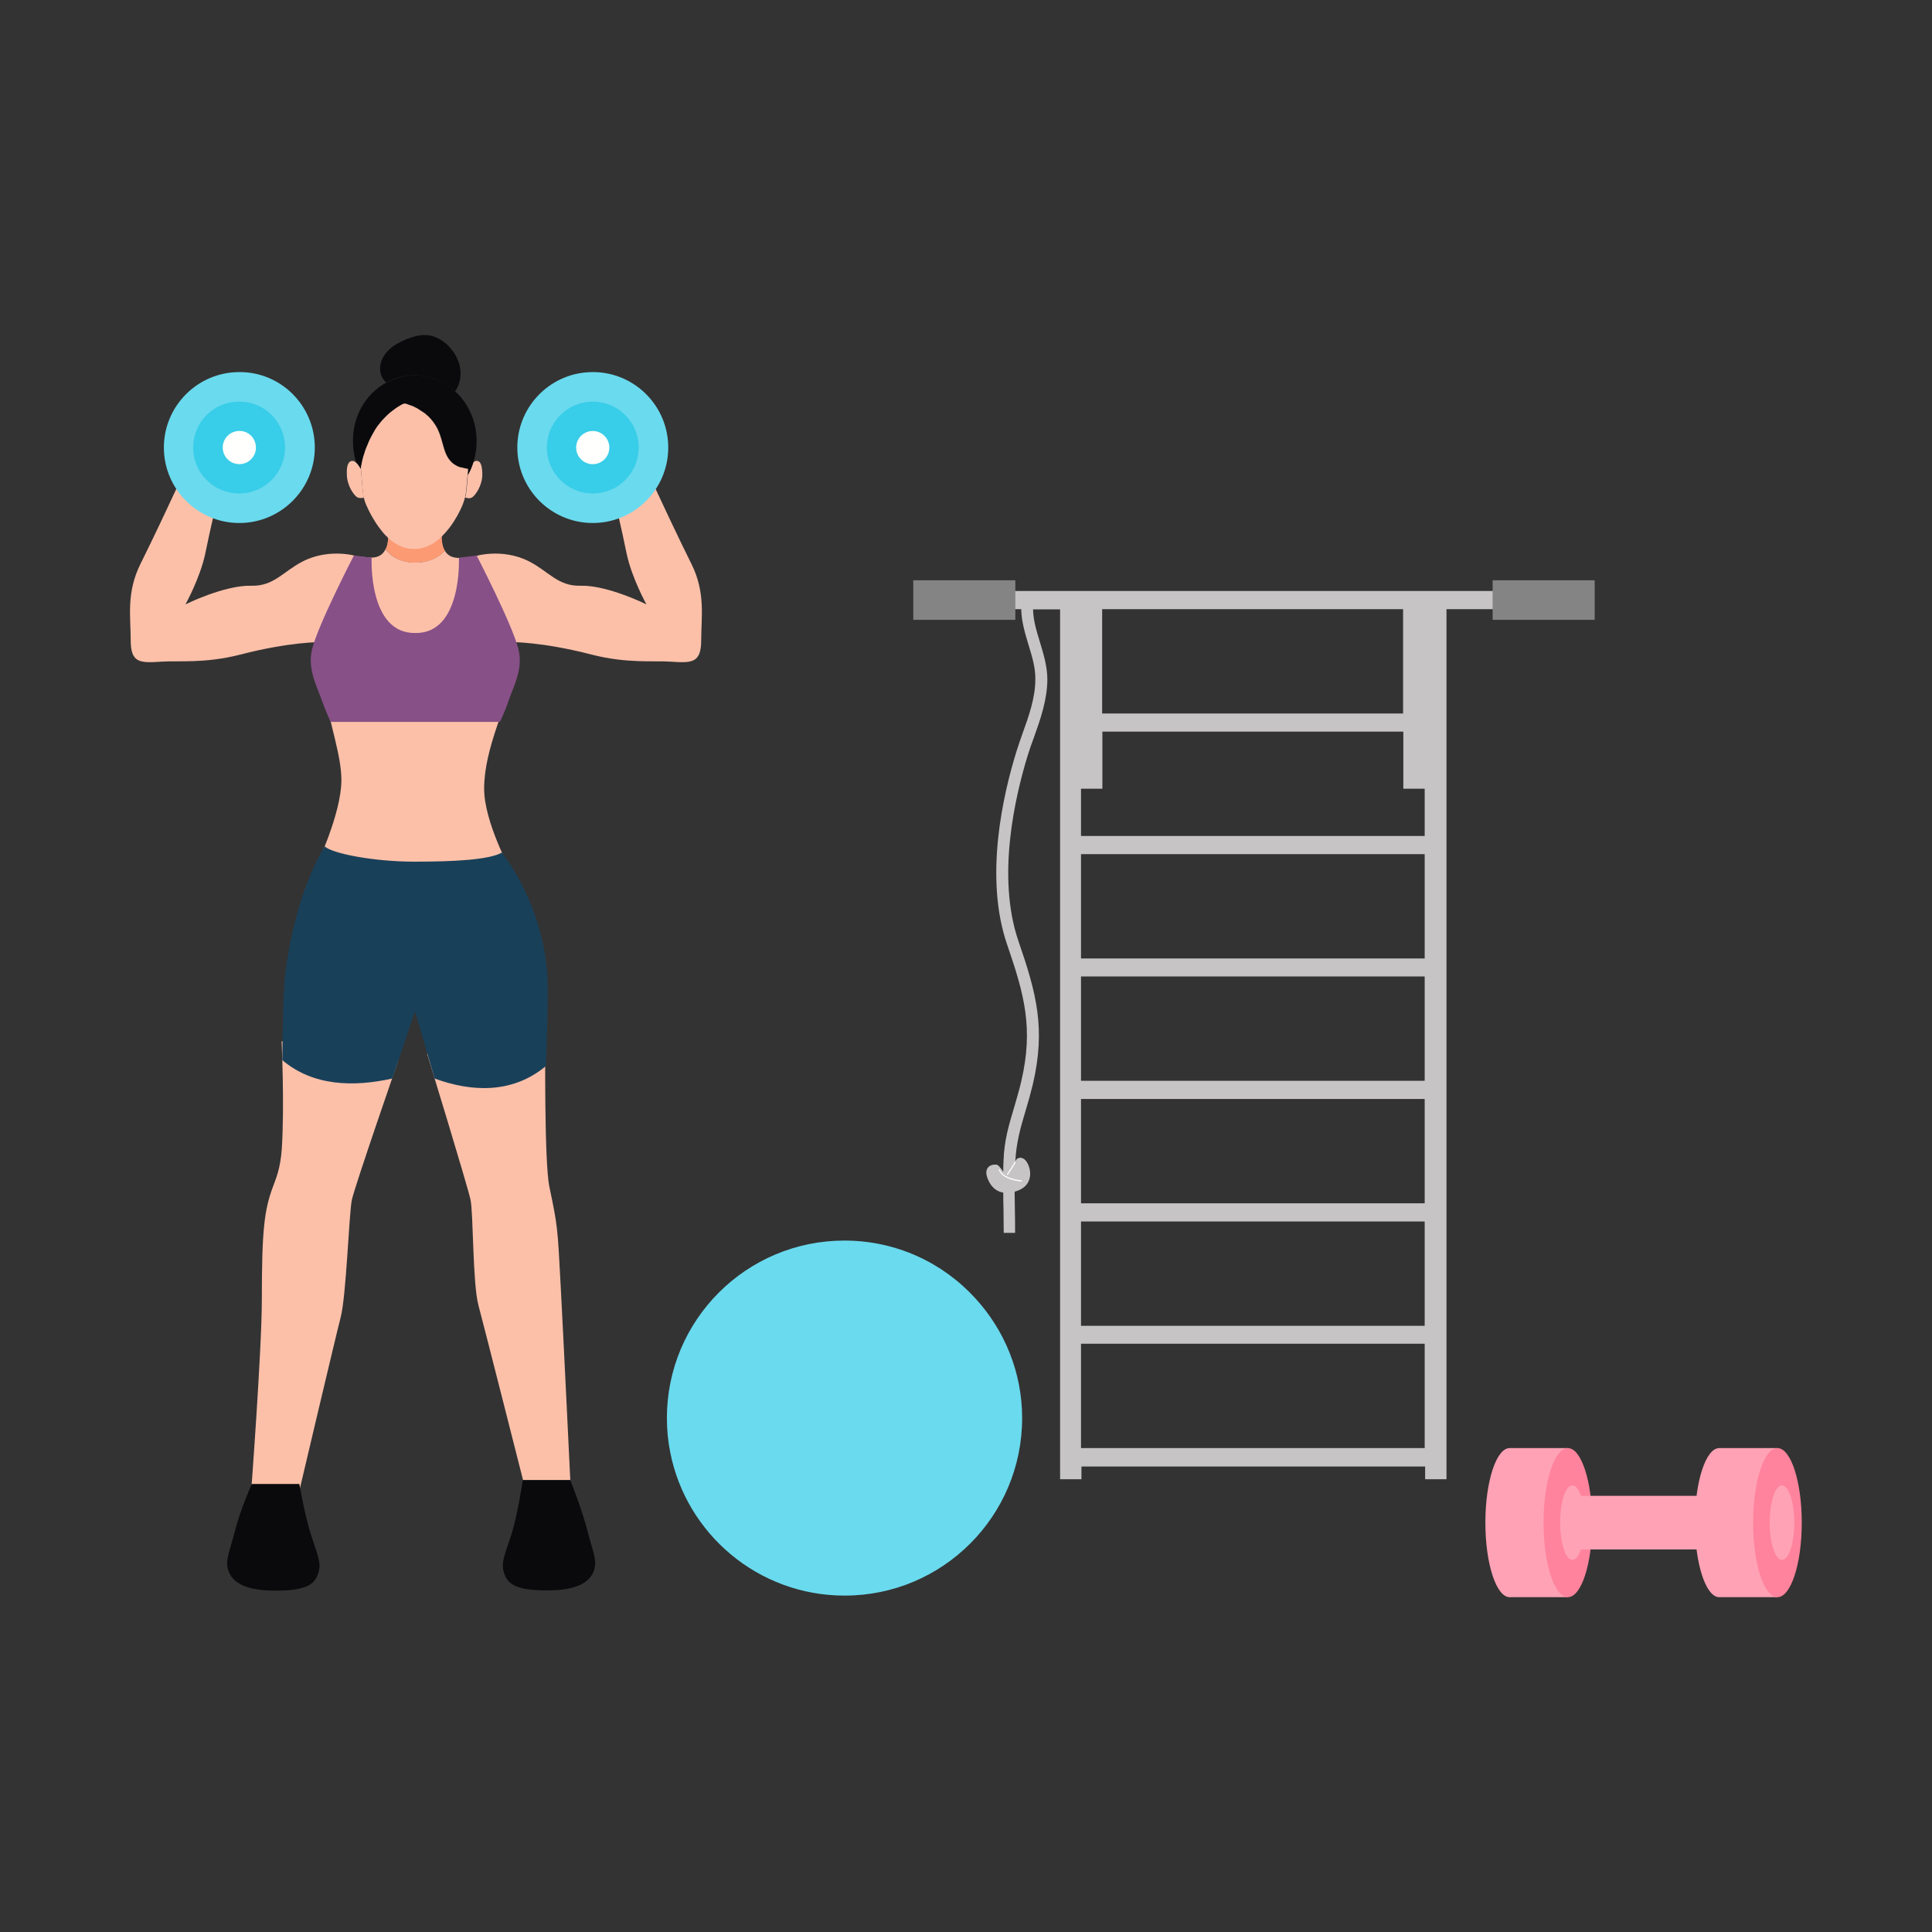 <?xml version="1.0" encoding="utf-8"?>
<svg xmlns="http://www.w3.org/2000/svg" enable-background="new 0 0 850 850" id="Layer_1" version="1.1" viewBox="0 0 850 850" x="0" y="0">
  <rect x="0" y="0" width="850" height="850" fill="#333333" stroke="none"/>
  <g>
    <g>
      <g>
        <path d="M232.8,247c8.6,4.4,12.7,11,22.7,10.7c11.8-0.3,28.9,8.2,28.9,8.2s-6.4-11.5-8.7-22.3&#xD;&#xA;				c-1.5-7.3-6.8-32.7-9.6-35.5c-2.8-2.9-10.7-4.2-12.6-6.8c-1.9-2.6,0.4-10.7,0.4-10.7s-2.4-1.1-2.7-4.3c-0.1-1.2,0-3.8,3.1-5&#xD;&#xA;				c-0.8-1.2-0.9-5.8,5.1-7c6-1.2,14.8-1.8,16.4,5.6c0.9,4.5,9.5,28.5,10,29.6c5.4,11.6,12.8,27.4,18.4,38.6&#xD;&#xA;				c6.3,12.7,4.3,23.2,4.3,33.5c0,10.3-4.2,10.1-13.6,9.5c-7.3-0.5-18.9,0.9-34.6-3.1c-21.9-5.7-35.5-5.5-35.5-5.5l-16.4-37.5&#xD;&#xA;				C208.4,244.7,220.9,240.9,232.8,247z" fill="#fcc0a9"/>
      </g>
    </g>
    <g>
      <g>
        <path d="M133.2,247c-8.6,4.4-12.7,11-22.7,10.7c-11.8-0.3-28.9,8.2-28.9,8.2s6.4-11.5,8.7-22.3&#xD;&#xA;				c1.5-7.3,6.8-32.7,9.6-35.5c2.8-2.9,10.7-4.2,12.6-6.8c1.9-2.6-0.4-10.7-0.4-10.7s2.4-1.1,2.7-4.3c0.1-1.2,0-3.8-3.1-5&#xD;&#xA;				c0.8-1.2,0.9-5.8-5.1-7c-6-1.2-14.8-1.8-16.4,5.6c-0.9,4.5-9.5,28.5-10,29.6c-5.4,11.6-12.8,27.4-18.4,38.6&#xD;&#xA;				c-6.3,12.7-4.3,23.2-4.3,33.5c0,10.3,4.2,10.1,13.6,9.5c7.3-0.5,18.9,0.9,34.6-3.1c21.9-5.7,35.5-5.5,35.5-5.5l16.4-37.5&#xD;&#xA;				C157.6,244.7,145.1,240.9,133.2,247z" fill="#fcc0a9"/>
      </g>
    </g>
    <g>
      <g>
        <path d="M223.3,303.1c0-3.9,1-11.1,2-19.2c-4.5-5.5-8.4-11.9-12.1-17.7c-4-6.3-4.6-15.2-9.1-20.9c0,0,0,0,0,0&#xD;&#xA;				c-4.1,0.6-6.9-0.4-8.4-3c-2.1,2.3-6.2,5.2-13,5.2c-7.5,0-11.3-3.5-13.1-5.9c-1.4,3.1-4.3,4.2-8.7,3.6c-0.7-0.1-1.9-0.3-3.3-0.5&#xD;&#xA;				c0,0.3,0,0.5-0.2,0.8c-3.7,7.5-8.3,14.1-11.2,21.9c-1.1,2.9-2.3,5.6-3.7,8.2c-0.2,1.1-0.5,2.2-0.7,3.3c0.9,0.6,1.5,1.8,1.1,3.2&#xD;&#xA;				c-0.9,3.3-1.1,3.7-2.5,6.7c0.6,4.7,1.3,9.5,2.1,14.4c2.3,14.6,7.8,29.2,7.7,40.2c-0.1,14.6-10.8,37-10.8,37s16.5,3.7,42.8,3.7&#xD;&#xA;				c0.1,0,0.2-0.1,0.3-0.1c0.1,0,0.2,0.1,0.3,0.1c26.3,0,41.8-1.3,41.8-1.3S213,361.6,213,347C213,329.1,223.3,310.3,223.3,303.1z" fill="#fcc0a9"/>
      </g>
    </g>
    <g>
      <g>
        <defs>
          <path d="M182.7,247.5c6.8,0,10.9-2.9,13-5.2c-0.6-1-1-2.1-1.2-3.6c-0.8-5.4,0.5-16.5,0.5-16.5h-24.8&#xD;&#xA;					c0,0,1.2,11.2,0.4,16.5c-0.2,1.2-0.5,2.1-0.9,2.9C171.4,244,175.2,247.5,182.7,247.5z" id="SVGID_13_"/>
        </defs>
        <clipPath id="SVGID_2_">
          <use href="#SVGID_13_" overflow="visible"/>
        </clipPath>
        <g clip-path="url(#SVGID_2_)">
          <rect fill="#f2a793" height="1" width="26.1" x="169.6" y="246.5"/>
        </g>
        <g clip-path="url(#SVGID_2_)">
          <rect fill="#f2a691" height="4" width="26.1" x="169.6" y="242.4"/>
        </g>
        <g clip-path="url(#SVGID_2_)">
          <rect fill="#f1a590" height="4" width="26.1" x="169.6" y="238.4"/>
        </g>
        <g clip-path="url(#SVGID_2_)">
          <rect fill="#f1a48f" height="4" width="26.1" x="169.6" y="234.3"/>
        </g>
        <g clip-path="url(#SVGID_2_)">
          <rect fill="#f0a28e" height="4" width="26.1" x="169.6" y="230.3"/>
        </g>
        <g clip-path="url(#SVGID_2_)">
          <rect fill="#f0a18c" height="4" width="26.1" x="169.6" y="226.2"/>
        </g>
        <g clip-path="url(#SVGID_2_)">
          <rect fill="#efa08b" height="4" width="26.1" x="169.6" y="222.2"/>
        </g>
      </g>
    </g>
    <g>
      <g>
        <path d="M182.7,247.5c6.8,0,10.9-2.9,13-5.2c-0.6-1-1-2.1-1.2-3.6c-0.8-5.4,0.5-16.5,0.5-16.5h-24.8&#xD;&#xA;				c0,0,1.2,11.2,0.4,16.5c-0.2,1.2-0.5,2.1-0.9,2.9C171.4,244,175.2,247.5,182.7,247.5z" fill="#fc9a73"/>
      </g>
    </g>
    <g>
      <g>
        <path d="M123.9,458.1c0,0,1.3,28,0.1,47c-0.6,9.3-2.7,13.6-3.9,17c-3.9,10.4-4.9,19.5-4.9,49.6&#xD;&#xA;				c0,22.3-4.9,87.2-4.9,87.2l21.3-2.6c0,0,15.7-66.7,18.2-76.4c2.6-9.7,3.7-45.8,5-52c1.3-6.1,20.4-61.2,20.4-61.2L123.9,458.1z" fill="#fcc0a9"/>
      </g>
    </g>
    <g>
      <g>
        <path d="M239.9,458.1c0,0-0.5,53.2,1.8,64c3.6,17.3,3.6,17.3,5,44.1c1.2,22.3,4.2,84.9,4.2,84.9h-20.8&#xD;&#xA;				c0,0-17-67.1-19.6-76.8c-2.6-9.7-2.2-40.4-3.5-46.5c-1.3-6.1-19.1-64.2-19.1-64.2L239.9,458.1z" fill="#fcc0a9"/>
      </g>
    </g>
    <g>
      <g>
        <path d="M240.2,469c0.4-11.2,0.8-23.2,0.8-33.4c0.2-35.7-20.2-60.5-20.2-60.5c-5.4,3.1-20.4,4-38.4,4&#xD;&#xA;				c-18,0-36.3-3.6-39.5-6.7c0,0-12.3,18-17.2,54.4c-1.2,8.8-1.3,25.8-1.5,39.6c13.5,11.5,31.4,11.9,48.4,8.1l10-29.6l8.6,29.6&#xD;&#xA;				C207.3,480.4,225.3,481.4,240.2,469z" fill="#194059"/>
      </g>
    </g>
    <g>
      <g>
        <path d="M228.1,285.6c-2.6-10.6-18.4-41.2-18.4-41.2l-7.8,1c0,0,1.6,33.4-19.2,33.1c-20.8,0.3-19.2-33.1-19.2-33.1&#xD;&#xA;				l-7.8-1c0,0-15.8,30.5-18.4,41.2c-2.1,8.7,2,16,4.1,22c2.1,6,4.1,10,4.1,10h37.2h37.2c0,0,2.1-4,4.1-10&#xD;&#xA;				C226.1,301.6,230.2,294.3,228.1,285.6z" fill="#875087"/>
      </g>
    </g>
    <g>
      <g>
        <path d="M138.5,196.9c0,18.3-14.9,33.2-33.2,33.2c-18.3,0-33.2-14.9-33.2-33.2s14.9-33.2,33.2-33.2&#xD;&#xA;				C123.6,163.6,138.5,178.5,138.5,196.9z" fill="#6adaee"/>
      </g>
    </g>
    <g>
      <g>
        <path d="M125.4,196.9c0,11.2-9,20.2-20.2,20.2c-11.2,0-20.2-9-20.2-20.2s9-20.2,20.2-20.2&#xD;&#xA;				C116.4,176.6,125.4,185.7,125.4,196.9z" fill="#38cde8"/>
      </g>
    </g>
    <g>
      <g>
        <path d="M112.6,196.9c0,4.1-3.3,7.3-7.3,7.3c-4.1,0-7.3-3.3-7.3-7.3c0-4.1,3.3-7.3,7.3-7.3&#xD;&#xA;				C109.3,189.5,112.6,192.8,112.6,196.9z" fill="#fffffd"/>
      </g>
    </g>
    <g>
      <g>
        <circle cx="260.8" cy="196.9" fill="#6adaee" r="33.2" transform="rotate(-2.098 260.76 196.853) scale(1)"/>
      </g>
    </g>
    <g>
      <g>
        <circle cx="260.8" cy="196.9" fill="#38cde8" r="20.2"/>
      </g>
    </g>
    <g>
      <g>
        <circle cx="260.8" cy="196.9" fill="#fffffd" r="7.3" transform="matrix(1 -.003 .003 1 -.605 .804)"/>
      </g>
    </g>
    <g>
      <g>
        <path d="M110.8,652.8c0,0-4.9,10.9-7.4,20.6c-2.5,9.6-4.1,12.5-3.2,16.6c1.2,5.6,6.8,9.6,19.6,9.8s17.8-1.9,19.7-6.3&#xD;&#xA;				c2.1-5,1-7.3-2.3-17.1c-3-8.8-5.5-23.5-5.5-23.5H110.8z" fill="#0a0a0c"/>
      </g>
    </g>
    <g>
      <g>
        <path d="M250.9,651.2c0,0,5,12.4,7.5,22.1c2.5,9.6,4.1,12.5,3.2,16.6c-1.2,5.6-6.8,9.6-19.6,9.8&#xD;&#xA;				c-12.8,0.2-17.8-1.9-19.7-6.3c-2.1-5-1-7.3,2.3-17.1c3-8.8,5.4-25,5.4-25H250.9z" fill="#0a0a0c"/>
      </g>
    </g>
    <g>
      <g>
        <g>
          <path d="M210.4,202.9c1.1,0.4,1.8,2.2,1.8,6c-0.1,5-3.1,8.9-4.3,9.8c-1.2,0.9-2.8,0.3-2.8,0.3l-0.4-0.1&#xD;&#xA;					c0.2-0.9,0.4-1.9,0.5-2.9c0.2-2.1,0.5-4.8,0.6-7c1-1.8,1.8-3.7,2.4-5.6c0.4-0.3,0.7-0.5,1.1-0.6&#xD;&#xA;					C209.7,202.7,210.1,202.8,210.4,202.9z" fill="#fcc0a9"/>
        </g>
      </g>
    </g>
    <g>
      <g>
        <g>
          <path d="M170,168.3c3.7-2,7.9-3.2,12.4-3.2c6.8,0,13.1,2.7,17.9,7.1c5.8,5.3,9.4,13.2,9.4,21.9&#xD;&#xA;					c0,3.2-0.5,6.3-1.4,9.2c-0.6,2-1.4,3.9-2.4,5.6c0.1-1,0.2-1.9,0.2-2.6h0c-0.5-0.1-1.1-0.2-1.5-0.3c-0.2,0-0.3-0.1-0.5-0.1&#xD;&#xA;					c-0.1,0-0.2,0-0.3-0.1c-0.1,0-0.3-0.1-0.4-0.1c-0.1,0-0.3-0.1-0.4-0.1c0,0,0,0-0.1,0c0,0,0,0,0,0c0,0,0,0,0,0c0,0,0,0-0.1,0&#xD;&#xA;					c0,0,0,0,0,0h0c0,0,0,0,0,0c0,0,0,0-0.1,0c0,0,0,0-0.1,0h0c-0.1,0-0.2-0.1-0.2-0.1c0,0,0,0,0,0c-0.1,0-0.2-0.1-0.2-0.1&#xD;&#xA;					c-0.2-0.1-0.4-0.2-0.6-0.2c-0.4-0.2-0.7-0.4-1.1-0.6c-0.3-0.2-0.6-0.4-0.9-0.6c-0.2-0.1-0.4-0.3-0.6-0.5&#xD;&#xA;					c-0.2-0.2-0.3-0.3-0.5-0.5c-3.8-3.9-3.2-10.3-6.8-16c-1.2-1.9-2.7-3.5-4.1-4.7c-0.2-0.2-0.4-0.4-0.6-0.5&#xD;&#xA;					c-0.3-0.2-0.6-0.4-0.9-0.6c-0.5-0.3-0.9-0.6-1.4-0.9c-0.7-0.4-1.3-0.8-1.9-1.1c-0.4-0.2-0.7-0.3-1-0.5c-0.5-0.2-1-0.4-1.4-0.5&#xD;&#xA;					c-0.2-0.1-0.4-0.1-0.6-0.2c-0.1,0-0.2-0.1-0.3-0.1c-0.1,0-0.2,0-0.2-0.1h0c-0.3-0.1-0.5-0.1-0.7-0.2c-0.1,0-0.1,0-0.2,0&#xD;&#xA;					c0,0,0,0,0,0c-0.1,0-0.1,0-0.2,0h0c-0.1,0-0.1,0-0.2,0c-0.1,0-0.2,0-0.2,0s0,0,0,0c-0.5,0.2-0.9,0.5-1.4,0.7&#xD;&#xA;					c-0.5,0.3-0.9,0.5-1.3,0.8c-0.4,0.3-0.9,0.6-1.3,0.9c-0.4,0.3-0.8,0.6-1.2,0.9c-0.8,0.7-1.6,1.3-2.3,2c-0.2,0.2-0.5,0.5-0.7,0.7&#xD;&#xA;					c-0.7,0.7-1.3,1.5-2,2.2c-0.4,0.5-0.8,1-1.2,1.5c-0.4,0.5-0.7,1-1.1,1.6c-1.2,1.8-2.1,3.7-2.9,5.5c-0.2,0.5-0.4,1-0.6,1.5&#xD;&#xA;					c-0.2,0.5-0.4,1-0.6,1.4c-0.3,0.7-0.5,1.4-0.7,2.1c-0.1,0.4-0.3,0.9-0.4,1.3c-0.1,0.2-0.1,0.4-0.2,0.6c-0.2,0.8-0.4,1.5-0.5,2.2&#xD;&#xA;					c0,0.1-0.1,0.3-0.1,0.4c0,0.1,0,0.1,0,0.2c-0.1,0.3-0.1,0.6-0.2,0.8c0,0.3-0.1,0.5-0.1,0.7c0,0.1,0,0.2,0,0.3&#xD;&#xA;					c0,0.2,0,0.3-0.1,0.4c0,0.1,0,0.2,0,0.2s-1-2-2.2-3c-0.9-2.9-1.4-6-1.4-9.2C155.1,182.9,161.1,173.1,170,168.3z" fill="#0a0a0c"/>
        </g>
      </g>
    </g>
    <g>
      <g>
        <g>
          <path d="M169.7,235.6c-1.1-1.1-2-2.3-2.9-3.5c-2.6-3.5-4.5-7.2-5.6-9.8c-0.5-1-0.8-2.1-1.1-3.2&#xD;&#xA;					c-0.3-1-0.4-2.1-0.5-3.1c-0.2-2.4-0.4-4.9-0.6-7c-0.1-1-0.1-1.9-0.2-2.7c0-0.1,0-0.2,0-0.4c0-0.1,0-0.2,0-0.3&#xD;&#xA;					c0-0.2,0.1-0.5,0.1-0.7c0-0.3,0.1-0.5,0.2-0.8c0-0.1,0-0.1,0-0.2c0-0.1,0.1-0.3,0.1-0.4c0.1-0.6,0.3-1.4,0.5-2.2&#xD;&#xA;					c0-0.2,0.1-0.4,0.2-0.6c0.1-0.4,0.2-0.8,0.4-1.3c0.2-0.7,0.4-1.4,0.7-2.1c0.2-0.5,0.4-1,0.6-1.4c0.2-0.5,0.4-1,0.6-1.5&#xD;&#xA;					c0.8-1.8,1.8-3.6,2.9-5.5c0.3-0.5,0.7-1,1.1-1.6c0.4-0.5,0.8-1,1.2-1.5c0.6-0.8,1.3-1.5,2-2.2c0.2-0.2,0.5-0.5,0.7-0.7&#xD;&#xA;					c0.7-0.7,1.5-1.4,2.3-2c0.4-0.3,0.8-0.6,1.2-0.9c0.4-0.3,0.8-0.6,1.3-0.9c0.4-0.3,0.9-0.5,1.3-0.8c0.5-0.3,0.9-0.5,1.4-0.7&#xD;&#xA;					c0,0,0,0,0.1,0c0,0,0.1,0,0.1,0c0,0,0.1,0,0.2,0h0c0.1,0,0.1,0,0.2,0c0,0,0,0,0,0c0.1,0,0.1,0,0.2,0c0.2,0,0.4,0.1,0.7,0.2h0&#xD;&#xA;					c0.1,0,0.2,0,0.2,0.1c0.1,0,0.2,0.1,0.3,0.1c0.2,0.1,0.4,0.1,0.6,0.2c0.4,0.2,0.9,0.3,1.4,0.5c0.3,0.1,0.7,0.3,1,0.5&#xD;&#xA;					c0.6,0.3,1.3,0.6,1.9,1.1c0.5,0.3,0.9,0.6,1.4,0.9c0.3,0.2,0.6,0.4,0.9,0.6c0.2,0.2,0.4,0.3,0.6,0.5c1.5,1.2,2.9,2.8,4.1,4.7&#xD;&#xA;					c3.6,5.7,3,12,6.8,16c0.2,0.2,0.3,0.3,0.5,0.5c0.2,0.2,0.4,0.3,0.6,0.5c0.3,0.2,0.6,0.4,0.9,0.6c0.3,0.2,0.7,0.4,1.1,0.6&#xD;&#xA;					c0.2,0.1,0.4,0.2,0.6,0.2c0.1,0,0.2,0.1,0.2,0.1c0,0,0,0,0,0c0.1,0,0.1,0.1,0.2,0.1c0,0,0,0,0,0c0,0,0,0,0.1,0c0,0,0,0,0.1,0&#xD;&#xA;					c0,0,0,0,0,0h0c0,0,0,0,0,0c0,0,0,0,0.1,0c0,0,0,0,0,0c0,0,0,0,0,0c0,0,0,0,0.1,0c0.1,0,0.3,0.1,0.4,0.1c0.1,0,0.3,0.1,0.4,0.1&#xD;&#xA;					c0.1,0,0.2,0.1,0.3,0.1c0.2,0,0.3,0.1,0.5,0.1c0.5,0.1,1,0.2,1.5,0.3h0c0,0.7-0.1,1.6-0.2,2.6c-0.2,2.2-0.4,4.9-0.6,7&#xD;&#xA;					c-0.1,1-0.3,1.9-0.5,2.9c-0.3,1.2-0.7,2.4-1.2,3.6c-1.1,2.6-3,6.3-5.6,9.7c-1.4,1.8-3,3.6-4.7,5.1c-2.9,2.4-6.3,4.2-10.3,4.3&#xD;&#xA;					c-0.2,0-0.4,0-0.5,0h0c-0.2,0-0.4,0-0.5,0C177,241.5,172.9,238.9,169.7,235.6z" fill="#fcc0a9"/>
        </g>
      </g>
    </g>
    <g>
      <g>
        <g>
          <path d="M202.6,163.5c0.2,3.1-0.6,6.2-2.4,8.7c-4.8-4.4-11-7.1-17.9-7.1c-4.5,0-8.7,1.1-12.4,3.2&#xD;&#xA;					c-1.6-1.4-2.6-3.6-2.7-5.8c-0.1-3.2,1.5-6.2,3.7-8.4c2.2-2.2,5.1-3.7,8-4.9c3-1.2,6.3-2.1,9.5-1.7c3.9,0.5,7.4,2.8,9.9,5.8&#xD;&#xA;					C200.8,156.2,202.4,159.8,202.6,163.5z" fill="#0a0a0c"/>
        </g>
      </g>
    </g>
    <g>
      <g>
        <g>
          <path d="M153.2,204.1c0.5-1.1,1.3-1.4,2.2-1.3c0.4,0.1,0.8,0.3,1.1,0.6c1.2,1,2.2,3,2.2,3s0,0,0-0.2&#xD;&#xA;					c0-0.1,0-0.2,0.1-0.4c0,0.2,0,0.3,0,0.4c0,0.8,0.1,1.7,0.2,2.7c0.2,2.1,0.4,4.6,0.6,7c0.1,1,0.3,2.1,0.5,3.1&#xD;&#xA;					c-0.8,0.1-2.3,0.3-3.2-0.4c-1.2-0.9-4.2-4.8-4.3-9.8C152.5,206.6,152.7,205,153.2,204.1z" fill="#fcc0a9"/>
        </g>
      </g>
    </g>
    <g>
      <g>
        <g>
          <polygon points="210.1 204 210.1 204 211.9 204"/>
        </g>
      </g>
    </g>
    <g>
      <g>
        <g>
          <g>
            <path d="M433.9,260v8h15.4c0.1,5.5,1.7,10.7,3.2,15.7c1.6,5.2,3.1,10.1,3,15.2c0,8-2.8,16-5.6,23.7&#xD;&#xA;						c-0.9,2.6-1.9,5.4-2.7,8c-5.9,19-14.3,55.4-4.1,85c7.5,21.8,11.7,36.7,6.2,60.2c-0.9,3.9-2,7.5-3,11&#xD;&#xA;						c-2.3,7.8-4.5,14.6-4.8,24.1c-0.1,1.5-0.1,3.1-0.1,4.6c-1-1.4-2.1-3-3-3.1c-2.9-0.3-6,1.6-3.6,6.8c1.6,3.6,4.1,5.1,6.6,5.5&#xD;&#xA;						c0,2.5,0,4.9,0.1,7.3c0,3.4,0.1,6.9,0.1,10.4h5c0-3.5,0-7-0.1-10.4c0-2.6-0.1-5.1-0.1-7.7c3.2-0.9,6.3-2.7,6.8-7.1&#xD;&#xA;						c0.4-3.6-2.1-9.3-5.6-7.5c-0.3,0.2-0.7,0.7-0.9,1.3c0.4-8.4,2.4-15.3,4.6-22.6c1.1-3.6,2.1-7.2,3.1-11.3&#xD;&#xA;						c5.8-24.8,1.5-40.3-6.3-63c-9.7-28.2-1.6-63.4,4.1-81.9c0.8-2.6,1.7-5.1,2.7-7.8c2.9-8.1,5.8-16.5,5.9-25.3&#xD;&#xA;						c0-5.9-1.7-11.4-3.3-16.7c-1.5-4.9-2.9-9.5-3-14.3h11.9v382.7h9.4v-5.6h151.2v5.6h9.4V268H668v-8H433.9z M484.9,268h132.4v45.9&#xD;&#xA;						H484.9V268z M626.7,637.1H475.6v-45.9h151.2V637.1z M626.7,583.3H475.6v-45.9h151.2V583.3z M626.7,529.4H475.6v-45.9h151.2&#xD;&#xA;						V529.4z M626.7,475.5H475.6v-45.9h151.2V475.5z M626.7,421.7H475.6v-45.9h151.2V421.7z M626.7,367.8H475.6V347h9.4v-25.1h132.4&#xD;&#xA;						V347h9.4V367.8z" fill="#c6c4c5"/>
          </g>
        </g>
      </g>
      <g>
        <g>
          <path d="M449.5,519.8C449.5,519.8,449.5,519.8,449.5,519.8c-0.4,0-8.3-0.5-10.1-5.1c0-0.1,0-0.3,0.1-0.3&#xD;&#xA;					c0.1,0,0.3,0,0.3,0.1c1.7,4.3,9.6,4.8,9.7,4.8c0.1,0,0.2,0.1,0.2,0.2C449.7,519.7,449.6,519.8,449.5,519.8z" fill="#fff"/>
        </g>
      </g>
      <g>
        <g>
          <path d="M443.2,516.9c0,0-0.1,0-0.1,0c-0.1-0.1-0.1-0.2-0.1-0.3c0.8-1.2,3.1-4.6,3.3-5.3c0-0.1,0.2-0.2,0.3-0.2&#xD;&#xA;					c0.1,0,0.2,0.2,0.2,0.3c-0.3,0.9-3.2,5.3-3.4,5.4C443.3,516.9,443.3,516.9,443.2,516.9z" fill="#fff"/>
        </g>
      </g>
      <g>
        <g>
          <rect fill="#848484" height="17.4" width="44.9" x="656.7" y="255.3"/>
        </g>
      </g>
      <g>
        <g>
          <rect fill="#848484" height="17.4" width="44.9" x="401.8" y="255.3"/>
        </g>
      </g>
    </g>
    <g>
      <g>
        <g>
          <path d="M449.7,623.9c0,43.2-35,78.1-78.1,78.1c-38,0-69.6-27.1-76.7-62.9c-1-4.9-1.5-10-1.5-15.2&#xD;&#xA;					c0-43.2,35-78.1,78.1-78.1c22.9,0,43.4,9.8,57.7,25.5C441.9,585.2,449.7,603.7,449.7,623.9z" fill="#6adaee"/>
        </g>
      </g>
    </g>
    <g>
      <g>
        <g>
          <path d="M689.8,637.1h-25.6c-5.9,0-10.7,14.7-10.7,32.8c0,18.1,4.8,32.8,10.7,32.8h25.6V637.1z" fill="#ffa2b5"/>
        </g>
      </g>
      <g>
        <g>
          <ellipse cx="689.8" cy="669.9" fill="#ff839c" rx="10.7" ry="32.8"/>
        </g>
      </g>
      <g>
        <g>
          <path d="M691.8,653.5c-3,0-5.4,7.3-5.4,16.4c0,9,2.4,16.4,5.4,16.4c3,0,5.4-7.3,5.4-16.4&#xD;&#xA;					C697.2,660.8,694.8,653.5,691.8,653.5z" fill="#ffa2b5"/>
        </g>
      </g>
      <g>
        <g>
          <rect fill="#ffa2b5" height="23.6" width="62.8" x="691.7" y="658.1"/>
        </g>
      </g>
      <g>
        <g>
          <path d="M782,637.1h-25.6c-5.9,0-10.7,14.7-10.7,32.8c0,18.1,4.8,32.8,10.7,32.8H782V637.1z" fill="#ffa2b5"/>
        </g>
      </g>
      <g>
        <g>
          <ellipse cx="782" cy="669.9" fill="#ff839c" rx="10.7" ry="32.8"/>
        </g>
      </g>
      <g>
        <g>
          <path d="M784,653.5c-3,0-5.4,7.3-5.4,16.4c0,9,2.4,16.4,5.4,16.4c3,0,5.4-7.3,5.4-16.4&#xD;&#xA;					C789.4,660.8,786.9,653.5,784,653.5z" fill="#ffa2b5"/>
        </g>
      </g>
    </g>
  </g>
</svg>
